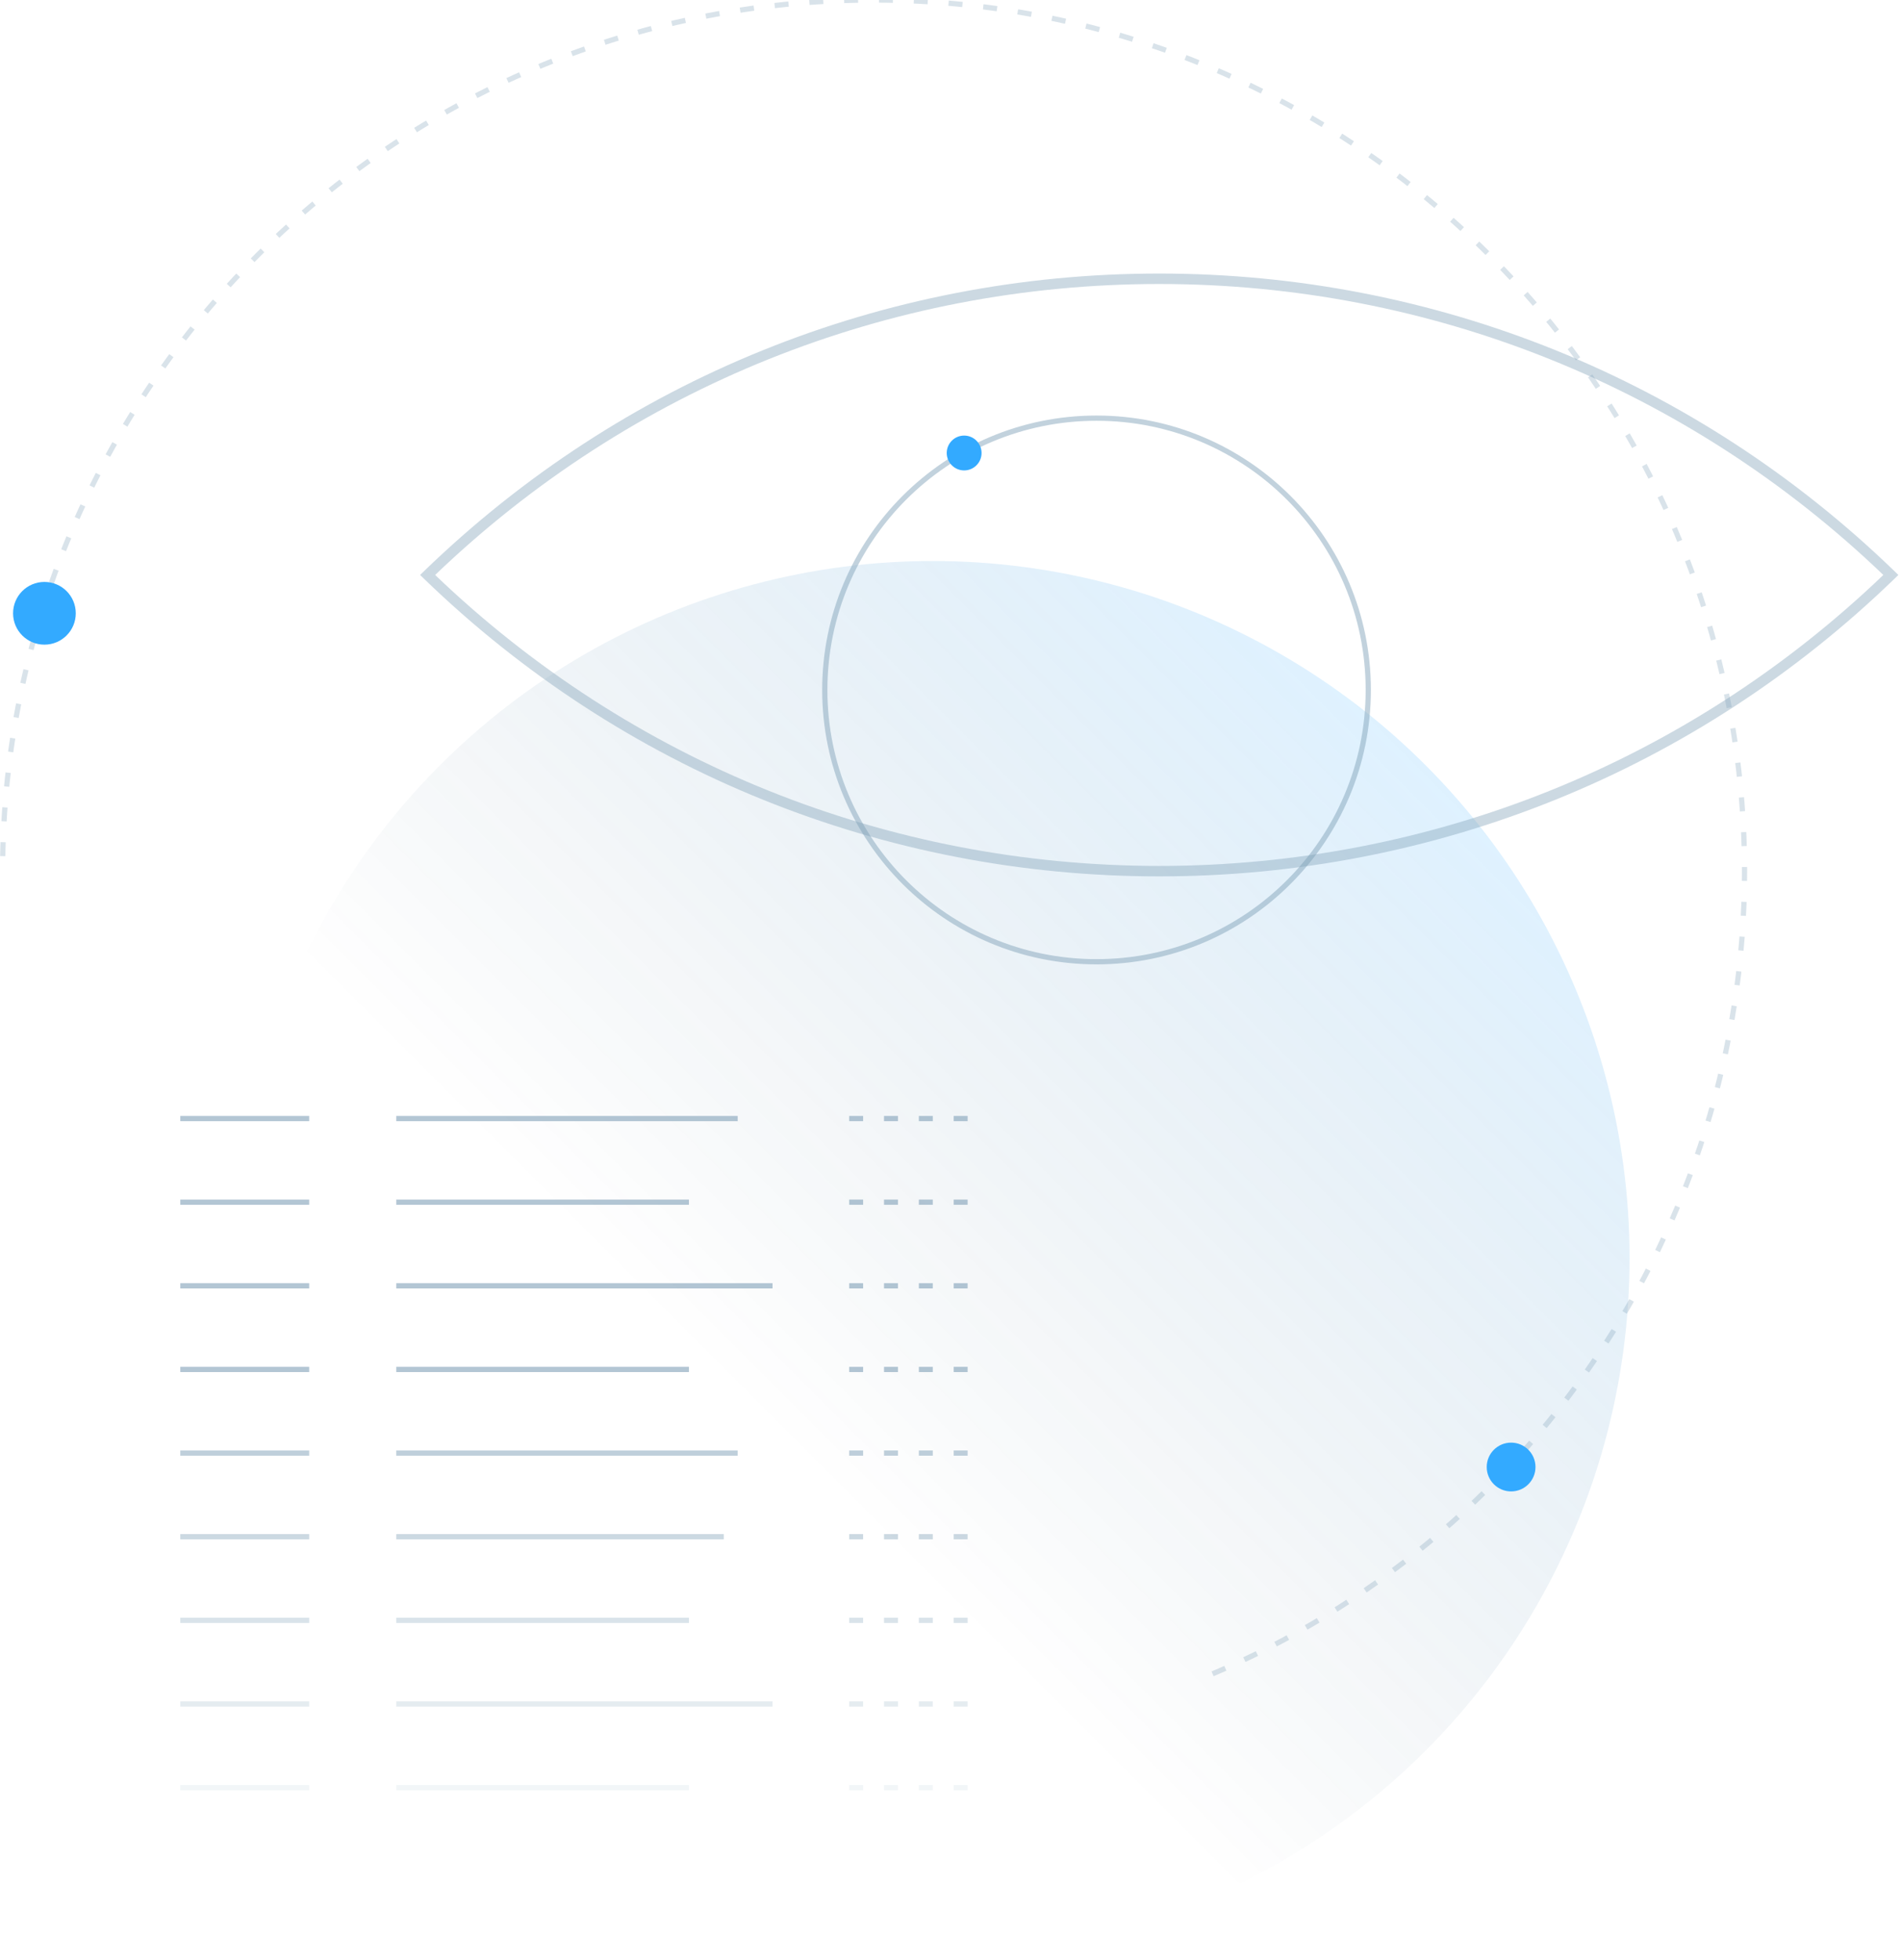 <?xml version="1.0" encoding="utf-8"?>
<!-- Generator: Adobe Illustrator 26.0.3, SVG Export Plug-In . SVG Version: 6.00 Build 0)  -->
<svg version="1.1" id="Layer_1" xmlns="http://www.w3.org/2000/svg" xmlns:xlink="http://www.w3.org/1999/xlink" x="0px" y="0px"
	 viewBox="0 0 545.666 562.5" style="enable-background:new 0 0 545.666 562.5;" xml:space="preserve">
<style type="text/css">
	.st0{opacity:0.16;fill:url(#SVGID_1_);enable-background:new    ;}
	.st1{opacity:0.48;fill:none;stroke:#80A0B8;stroke-width:1.5;stroke-miterlimit:10;enable-background:new    ;}
	.st2{opacity:0.4;fill:#80A0B8;enable-background:new    ;}
	
		.st3{opacity:0.3;fill:none;stroke:#80A0B8;stroke-width:1.5;stroke-miterlimit:10;stroke-dasharray:4,6;enable-background:new    ;}
	.st4{opacity:0.6;fill:none;stroke:#80A0B8;stroke-width:1.5;stroke-miterlimit:10;enable-background:new    ;}
	
		.st5{opacity:0.6;fill:none;stroke:#80A0B8;stroke-width:1.5;stroke-miterlimit:10;stroke-dasharray:4,6;enable-background:new    ;}
	.st6{opacity:0.3;fill:none;stroke:#80A0B8;stroke-width:1.5;stroke-miterlimit:10;enable-background:new    ;}
	.st7{opacity:0.2;fill:none;stroke:#80A0B8;stroke-width:1.5;stroke-miterlimit:10;enable-background:new    ;}
	
		.st8{opacity:0.2;fill:none;stroke:#80A0B8;stroke-width:1.5;stroke-miterlimit:10;stroke-dasharray:4,6;enable-background:new    ;}
	.st9{opacity:0.1;fill:none;stroke:#80A0B8;stroke-width:1.5;stroke-miterlimit:10;enable-background:new    ;}
	
		.st10{opacity:0.1;fill:none;stroke:#80A0B8;stroke-width:1.5;stroke-miterlimit:10;stroke-dasharray:4,6;enable-background:new    ;}
	.st11{opacity:0.5;fill:none;stroke:#80A0B8;stroke-width:1.5;stroke-miterlimit:10;enable-background:new    ;}
	
		.st12{opacity:0.5;fill:none;stroke:#80A0B8;stroke-width:1.5;stroke-miterlimit:10;stroke-dasharray:4,6;enable-background:new    ;}
	.st13{opacity:0.4;fill:none;stroke:#80A0B8;stroke-width:1.5;stroke-miterlimit:10;enable-background:new    ;}
	
		.st14{opacity:0.4;fill:none;stroke:#80A0B8;stroke-width:1.5;stroke-miterlimit:10;stroke-dasharray:4,6;enable-background:new    ;}
	.st15{fill:#33AAFF;}
</style>
<g>
	<g>
		
			<linearGradient id="SVGID_1_" gradientUnits="userSpaceOnUse" x1="126.329" y1="987.421" x2="409.171" y2="704.579" gradientTransform="matrix(1 0 0 1 0 -485)">
			<stop  offset="0.33" style="stop-color:#002540;stop-opacity:0"/>
			<stop  offset="1" style="stop-color:#33AAFF"/>
		</linearGradient>
		<circle class="st0" cx="267.75" cy="361" r="200"/>
		<circle class="st1" cx="314.75" cy="198" r="78"/>
		<path class="st2" d="M544.545,164.641l-0.742-0.719
			c-56.909-55.085-131.862-85.422-211.053-85.422
			c-79.191,0-154.144,30.337-211.052,85.422l-0.742,0.719l-0.371,0.359l0.371,0.359
			l0.742,0.719c56.908,55.085,131.861,85.422,211.052,85.422
			c79.191,0,154.144-30.337,211.053-85.422l0.742-0.719l0.371-0.359L544.545,164.641z
			 M332.75,248.5c-77.858,0-151.648-29.647-207.846-83.5
			c56.198-53.853,129.988-83.5,207.846-83.5
			c77.857,0,151.647,29.647,207.848,83.5
			C484.397,218.853,410.606,248.5,332.75,248.5z"/>
		<path class="st3" d="M348.061,480.354c89.729-37.952,152.689-126.8,152.689-230.354
			C500.75,111.929,388.821,0,250.75,0S0.75,111.929,0.75,250"/>
		<g>
			<line class="st4" x1="51.75" y1="321" x2="88.75" y2="321"/>
			<line class="st5" x1="243.75" y1="321" x2="280.75" y2="321"/>
			<line class="st4" x1="113.75" y1="321" x2="211.75" y2="321"/>
			<line class="st4" x1="51.75" y1="345" x2="88.75" y2="345"/>
			<line class="st5" x1="243.75" y1="345" x2="280.75" y2="345"/>
			<line class="st4" x1="113.75" y1="345" x2="197.75" y2="345"/>
			<line class="st4" x1="51.75" y1="369" x2="88.75" y2="369"/>
			<line class="st5" x1="243.75" y1="369" x2="280.75" y2="369"/>
			<line class="st4" x1="113.75" y1="369" x2="221.75" y2="369"/>
			<line class="st4" x1="51.75" y1="393" x2="88.75" y2="393"/>
			<line class="st5" x1="243.75" y1="393" x2="280.75" y2="393"/>
			<line class="st4" x1="113.75" y1="393" x2="197.75" y2="393"/>
			<line class="st6" x1="51.75" y1="465" x2="88.75" y2="465"/>
			<line class="st3" x1="243.75" y1="465" x2="280.75" y2="465"/>
			<line class="st6" x1="113.75" y1="465" x2="197.75" y2="465"/>
			<line class="st7" x1="51.75" y1="489" x2="88.75" y2="489"/>
			<line class="st8" x1="243.75" y1="489" x2="280.75" y2="489"/>
			<line class="st7" x1="113.75" y1="489" x2="221.75" y2="489"/>
			<line class="st9" x1="51.75" y1="513" x2="88.75" y2="513"/>
			<line class="st10" x1="243.75" y1="513" x2="280.75" y2="513"/>
			<line class="st9" x1="113.75" y1="513" x2="197.75" y2="513"/>
			<line class="st11" x1="51.75" y1="417" x2="88.75" y2="417"/>
			<line class="st12" x1="243.75" y1="417" x2="280.75" y2="417"/>
			<line class="st11" x1="113.75" y1="417" x2="211.75" y2="417"/>
			<line class="st13" x1="51.75" y1="441" x2="88.75" y2="441"/>
			<line class="st14" x1="243.75" y1="441" x2="280.75" y2="441"/>
			<line class="st13" x1="113.75" y1="441" x2="207.75" y2="441"/>
		</g>
	</g>
	<circle class="st15" cx="12.75" cy="176" r="9"/>
	<circle class="st15" cx="276.75" cy="130" r="5"/>
	<circle class="st15" cx="433.75" cy="421" r="7"/>
</g>
</svg>
